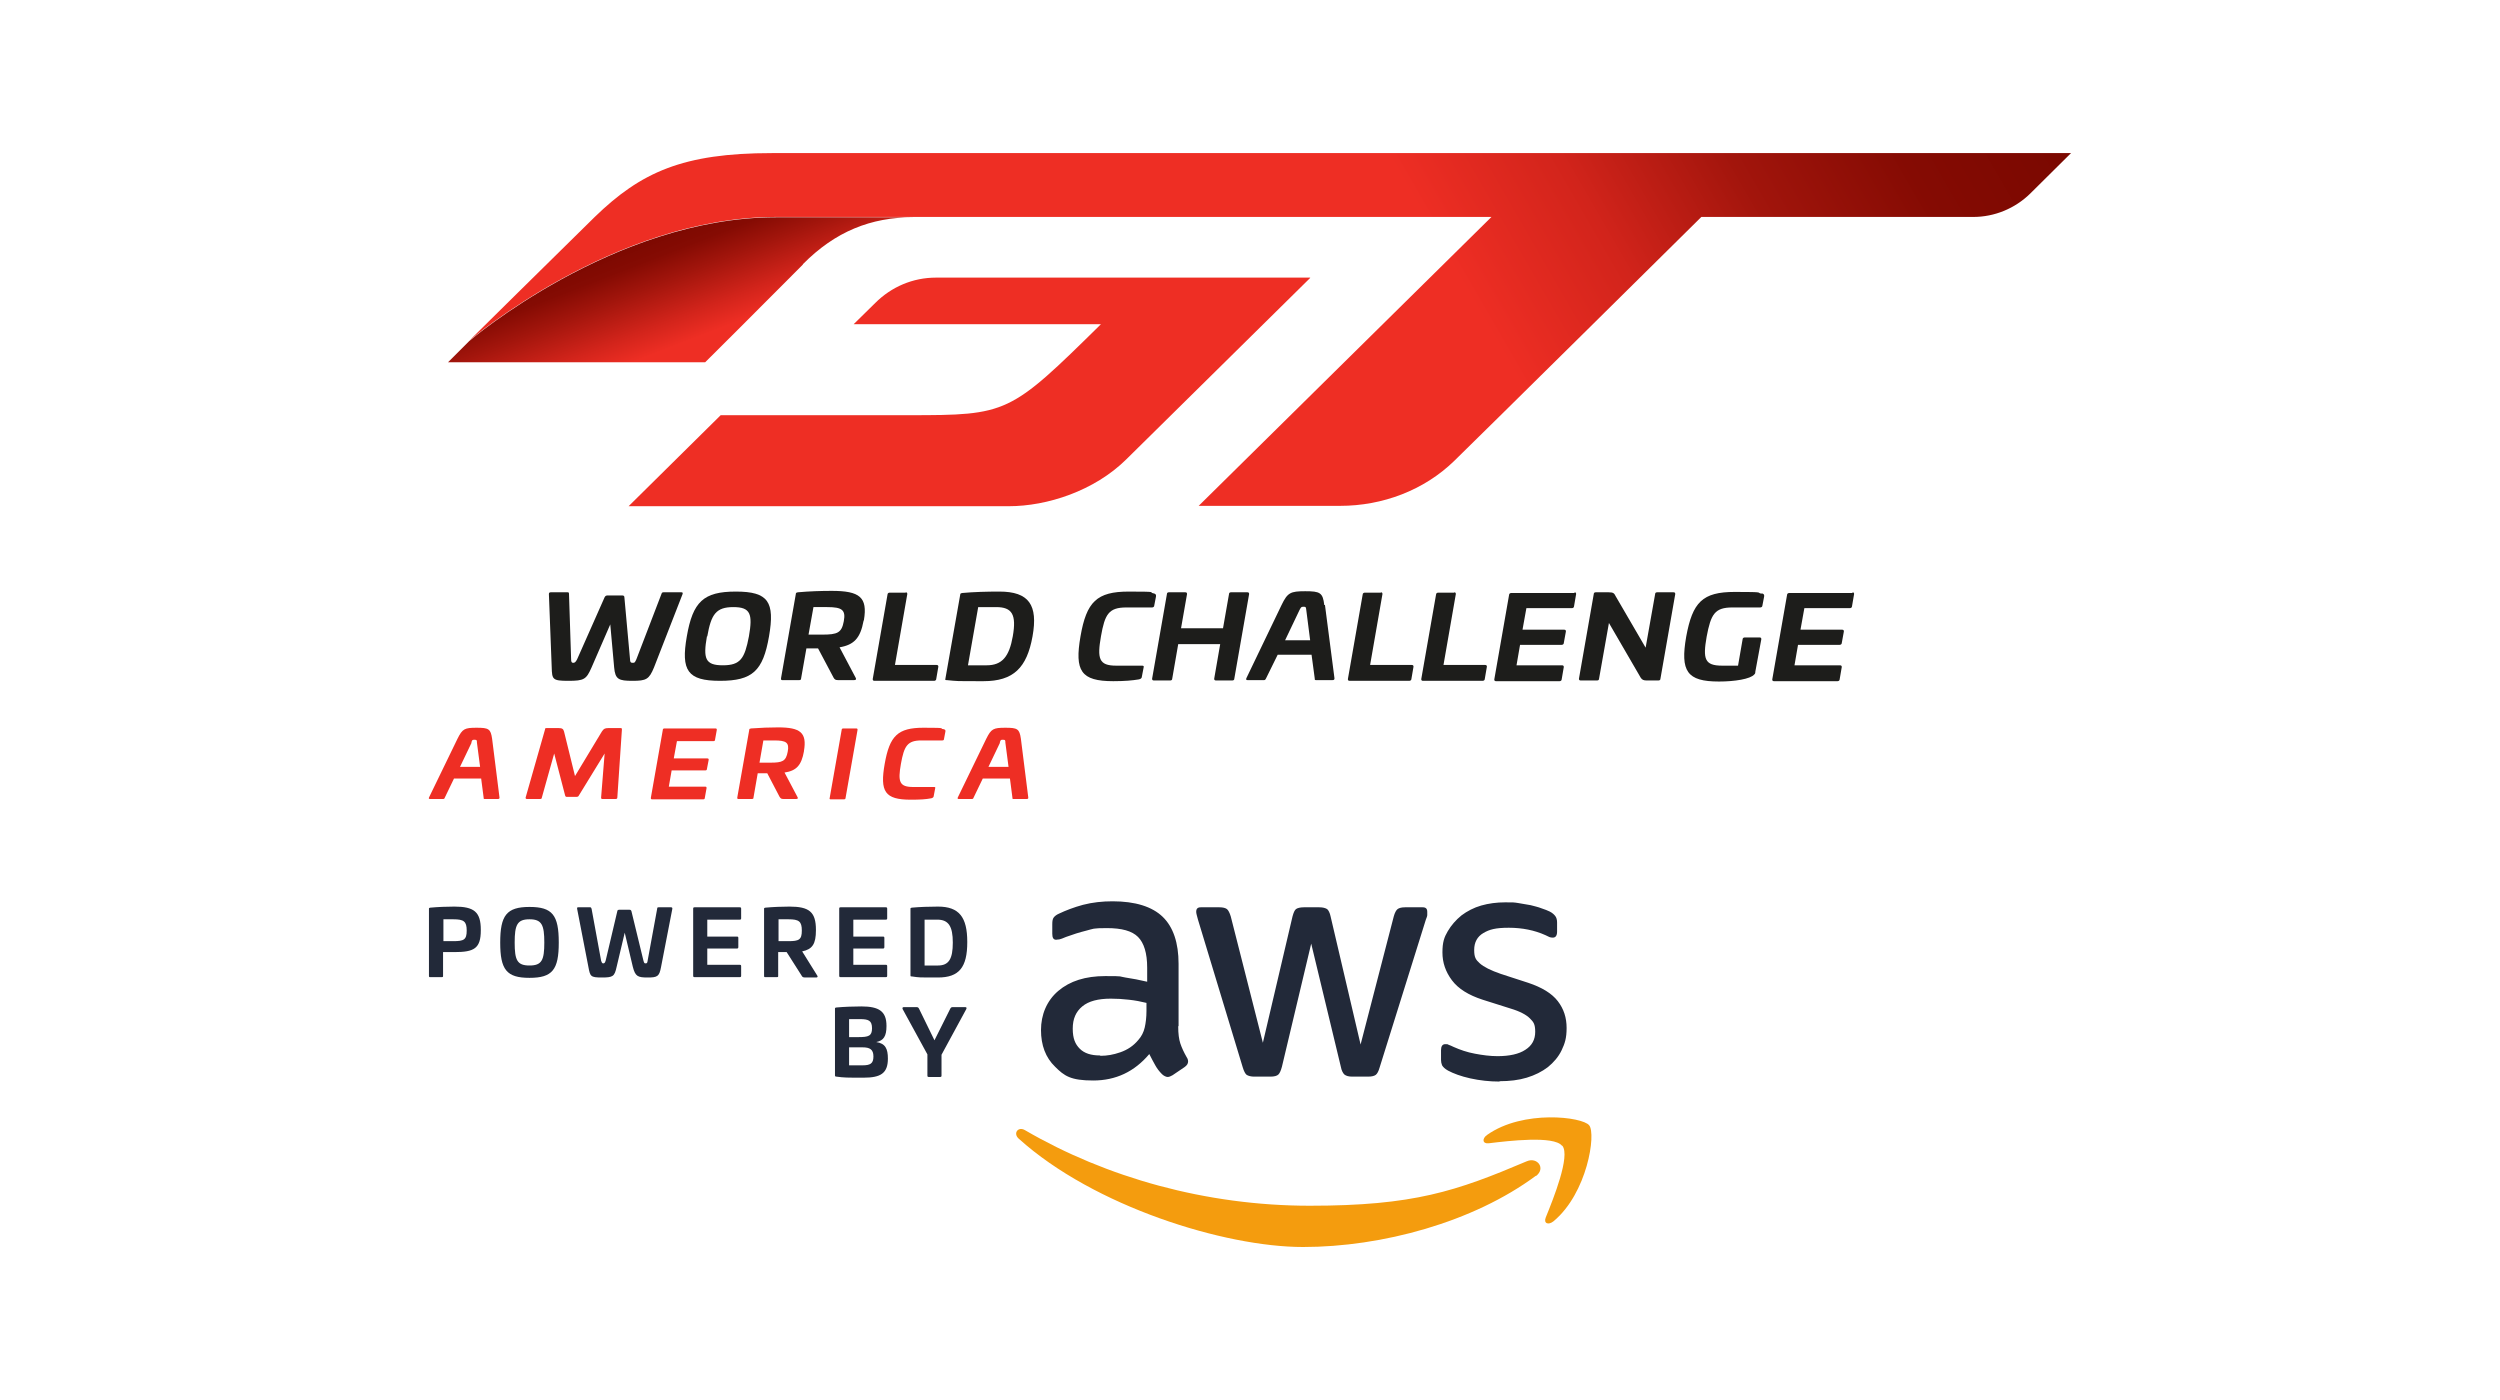 <?xml version="1.0" encoding="UTF-8"?>
<svg id="Layer_1" xmlns="http://www.w3.org/2000/svg" version="1.1" xmlns:xlink="http://www.w3.org/1999/xlink" viewBox="0 0 708.7 396.9">
  <!-- Generator: Adobe Illustrator 29.1.0, SVG Export Plug-In . SVG Version: 2.1.0 Build 142)  -->
  <defs>
    <style>
      .st0 {
        fill: #f49c0e;
        fill-rule: evenodd;
      }

      .st1 {
        fill: url(#linear-gradient1);
      }

      .st2 {
        fill: #ee2e24;
      }

      .st3 {
        fill: #1d1d1b;
      }

      .st4 {
        fill: #222939;
      }

      .st5 {
        fill: url(#linear-gradient);
      }
    </style>
    <linearGradient id="linear-gradient" x1="175.8" y1="170.6" x2="539.3" y2="-39.2" gradientUnits="userSpaceOnUse">
      <stop offset=".6" stop-color="#ee2e24"/>
      <stop offset=".7" stop-color="#d2241b"/>
      <stop offset=".8" stop-color="#a2150c"/>
      <stop offset=".9" stop-color="#850b03"/>
      <stop offset="1" stop-color="#7a0800"/>
    </linearGradient>
    <linearGradient id="linear-gradient1" x1="198.1" y1="95.5" x2="185" y2="61.6" gradientUnits="userSpaceOnUse">
      <stop offset="0" stop-color="#ee2e24"/>
      <stop offset=".2" stop-color="#d2241b"/>
      <stop offset=".5" stop-color="#a2150c"/>
      <stop offset=".7" stop-color="#850b03"/>
      <stop offset=".9" stop-color="#7a0800"/>
      <stop offset="1" stop-color="#7a0800"/>
    </linearGradient>
  </defs>
  <g>
    <g id="GT">
      <g>
        <path class="st5" d="M218.8,43.4c-25.2,0-37.1,5.4-50.2,18.1-10.2,10-35.6,35.1-35.6,35.1h0s0,0,0,0c0,0,40.9-35.1,87-35.1h202.8l-83,81.9h40.1c12,0,23.8-4.4,32.4-12.8,6.1-5.9,70-69.1,70-69.1h77.1c6,0,11.8-2.4,16.1-6.6l11.6-11.5H218.8Z"/>
        <path class="st2" d="M371.4,78.7h-106.1c-6.5,0-12.6,2.6-17.2,7.2l-6.1,6h70.1c-25.9,25.5-26.4,25.8-54.5,25.8h-53.3l-26.1,25.8h107.8c10.8,0,24.2-4.3,33.3-13.3l52.1-51.4Z"/>
      </g>
      <path class="st1" d="M227.6,74.9c9.2-9.3,19.3-13.3,31.2-13.3h-38.8c-46.1,0-87,35.1-87,35.1l-6,6h72.9s17.1-17,27.7-27.7Z"/>
    </g>
    <g id="World_Challenge">
      <path class="st3" d="M193.1,167.9c.4,0,.5.1.4.5l-8.1,20.8c-1.4,3.4-2.2,3.8-6.1,3.8s-4.9-.4-5.2-3.8l-1.1-12.2-5.3,12.2c-1.5,3.4-2.1,3.8-6.6,3.8s-4.6-.4-4.7-3.8l-.8-20.8c0-.4.2-.5.6-.5h4.7c.3,0,.4.1.4.5l.6,18.5c0,.8.2,1,.6,1s.7-.2,1.1-1l7.8-17.6c.2-.4.5-.5.8-.5h4.2c.3,0,.6.1.6.5l1.6,17.6c0,.8.2,1,.8,1s.6-.2,1-1l7.1-18.5c.1-.4.3-.5.6-.5h4.7Z"/>
      <path class="st3" d="M218,180.4c-1.7,9.8-4.7,12.6-13.9,12.6s-11.1-2.9-9.4-12.6c1.7-9.8,4.7-12.7,13.9-12.7s11.1,2.9,9.4,12.7ZM200.4,180.4c-1.1,6.3-.5,8.2,4.5,8.2s6.2-1.9,7.4-8.2c1.1-6.3.5-8.3-4.4-8.3s-6.3,2-7.4,8.3Z"/>
      <path class="st3" d="M244.8,176c-.9,4.9-2.7,6.8-6.8,7.5l4.6,8.7c.2.4,0,.6-.5.6h-4.5c-.8,0-1-.2-1.3-.7l-4.4-8.3h-3.3l-1.5,8.5c0,.4-.2.5-.6.5h-4.6c-.4,0-.5,0-.5-.5l4.2-23.9c0-.4.2-.4.6-.5,3.3-.3,6.7-.4,9.6-.4,7.9,0,10.2,1.8,9.1,8.3ZM230.6,172.1l-1.4,7.8h3.9c4.3,0,5.5-.5,6.1-3.8.6-3.2-.5-4-4.7-4h-3.9Z"/>
      <path class="st3" d="M256.7,167.9c.4,0,.5.2.5.5l-3.5,20.1h11.8c.4,0,.5.2.5.5l-.6,3.5c0,.3-.3.5-.6.5h-16.9c-.4,0-.5-.2-.5-.5l4.2-24c0-.3.3-.5.6-.5h4.6Z"/>
      <path class="st3" d="M292.7,180.4c-1.6,8.9-5.4,12.7-13.9,12.7s-7.2,0-10.4-.3c-.4,0-.5,0-.4-.4l4.2-23.8c0-.4.2-.4.6-.5,3.3-.3,7-.4,10.5-.4,8.4,0,11,3.8,9.4,12.7ZM277.3,172.1l-2.9,16.5h5.3c4.4,0,6.4-2.5,7.4-8.2,1.1-6.2-.2-8.3-4.7-8.3h-5Z"/>
      <path class="st3" d="M327,168.2c.5.1.8.3.7.9l-.5,2.6c0,.3-.3.5-.6.5h-7.3c-5,0-6.1,1.9-7.2,8.2-1.1,6.3-.6,8.3,4.3,8.3h7.4c.4,0,.5.2.4.5l-.5,2.6c0,.5-.4.7-.9.8-1.8.3-4,.5-7.2.5-9.2,0-11-2.9-9.3-12.7,1.7-9.8,4.6-12.7,13.7-12.7s5.3.2,7,.5Z"/>
      <path class="st3" d="M353.6,167.9c.4,0,.5.2.5.5l-4.2,24c0,.4-.3.5-.6.5h-4.6c-.4,0-.5-.2-.5-.5l1.7-9.8h-11.9l-1.7,9.8c0,.4-.3.5-.6.5h-4.6c-.4,0-.5-.2-.5-.5l4.2-24c0-.4.3-.5.6-.5h4.6c.4,0,.5.2.5.5l-1.7,9.7h11.9l1.7-9.7c0-.4.3-.5.6-.5h4.6Z"/>
      <path class="st3" d="M375.6,171.5l2.7,20.8c0,.4-.2.5-.6.5h-4.6c-.4,0-.4-.1-.4-.5l-.9-6.7h-9.6l-3.3,6.7c-.2.4-.3.5-.6.5h-4.6c-.4,0-.5-.1-.4-.5l10-20.8c1.7-3.5,2.5-3.9,6.7-3.9s5,.4,5.4,3.9ZM368.4,172.9l-4.1,8.6h7.1l-1.1-8.6c-.1-.8-.1-.9-.8-.9s-.7.2-1.1.9Z"/>
      <path class="st3" d="M391.4,167.9c.4,0,.5.2.5.5l-3.5,20.1h11.8c.4,0,.5.2.5.5l-.6,3.5c0,.3-.3.5-.6.5h-16.9c-.4,0-.5-.2-.5-.5l4.2-24c0-.3.3-.5.6-.5h4.6Z"/>
      <path class="st3" d="M412.2,167.9c.4,0,.5.2.5.5l-3.5,20.1h11.8c.4,0,.5.2.5.5l-.6,3.5c0,.3-.3.5-.6.5h-16.9c-.4,0-.5-.2-.5-.5l4.2-24c0-.3.3-.5.6-.5h4.6Z"/>
      <path class="st3" d="M446.3,167.9c.4,0,.5.2.5.5l-.6,3.5c0,.3-.3.5-.6.5h-12.9l-1.1,6.1h11.8c.4,0,.5.2.5.5l-.6,3.3c0,.3-.3.5-.6.5h-11.8l-1,5.8h12.9c.4,0,.5.2.5.5l-.6,3.5c0,.3-.3.5-.6.5h-18c-.4,0-.5-.2-.5-.5l4.2-24c0-.3.3-.5.6-.5h18Z"/>
      <path class="st3" d="M474.4,167.9c.4,0,.5.2.5.5l-4.2,24c0,.4-.3.5-.6.5h-3.3c-.9,0-1.3-.2-1.7-.8l-9-15.5-2.8,15.8c0,.4-.3.5-.6.5h-4.6c-.4,0-.5-.2-.5-.5l4.2-24c0-.4.3-.5.6-.5h3.6c1.4,0,1.6.3,2,1.1l8.5,14.6,2.7-15.2c0-.4.3-.5.6-.5h4.6Z"/>
      <path class="st3" d="M499.4,168.2c.5.1.8.3.7.9l-.5,2.6c0,.3-.3.5-.6.5h-7.9c-5,0-6.1,1.9-7.3,8.3-1.1,6.3-.6,8.2,4.4,8.2h4.5l1.3-7.5c0-.3.3-.5.6-.5h4.2c.4,0,.5.2.5.5l-1.7,9.2c0,.5-.1.6-.3.8-1.1,1.3-5.6,2-10,2-9.1,0-11-2.9-9.3-12.7,1.8-9.8,4.6-12.7,13.8-12.7s5.8.2,7.6.5Z"/>
      <path class="st3" d="M525.1,167.9c.4,0,.5.2.5.5l-.6,3.5c0,.3-.3.5-.6.5h-12.9l-1.1,6.1h11.8c.4,0,.5.2.5.5l-.6,3.3c0,.3-.3.5-.6.5h-11.8l-1,5.8h12.9c.4,0,.5.2.5.5l-.6,3.5c0,.3-.3.5-.6.5h-18c-.4,0-.5-.2-.5-.5l4.2-24c0-.3.3-.5.6-.5h18Z"/>
    </g>
  </g>
  <g>
    <g>
      <path class="st4" d="M334,291c0,2,.2,3.6.6,4.8.4,1.2,1,2.5,1.8,3.9.3.4.4.9.4,1.2,0,.6-.3,1.1-1,1.6l-3.4,2.3c-.5.3-1,.5-1.4.5s-1.1-.3-1.6-.8c-.8-.8-1.4-1.6-1.9-2.5-.5-.9-1.1-2-1.7-3.2-4.2,5-9.5,7.5-15.9,7.5s-8.2-1.3-10.8-3.9c-2.7-2.6-4-6.1-4-10.4s1.6-8.3,4.9-11.1c3.3-2.8,7.7-4.2,13.3-4.2s3.7.1,5.7.4c2,.3,4.1.7,6.2,1.2v-4c0-4.1-.9-7-2.6-8.7-1.7-1.7-4.6-2.5-8.8-2.5s-3.8.2-5.8.7c-2,.5-3.9,1.1-5.8,1.8-.9.4-1.5.6-1.9.7-.4,0-.7.1-.9.1-.8,0-1.1-.6-1.1-1.7v-2.7c0-.9.1-1.5.4-1.9.3-.4.8-.8,1.5-1.1,1.9-.9,4.2-1.8,6.8-2.5,2.7-.7,5.5-1,8.4-1,6.4,0,11.2,1.5,14.2,4.4,3,2.9,4.5,7.4,4.5,13.3v17.6ZM312,299.3c1.8,0,3.6-.3,5.6-1,2-.7,3.7-1.8,5.1-3.5.9-1,1.5-2.2,1.8-3.5.3-1.3.5-2.9.5-4.7v-2.3c-1.6-.4-3.2-.7-5-.9-1.7-.2-3.4-.3-5.1-.3-3.6,0-6.3.7-8.1,2.2-1.8,1.5-2.7,3.5-2.7,6.3s.7,4.4,2,5.7c1.3,1.3,3.2,1.9,5.7,1.9ZM355.5,305.2c-.9,0-1.6-.2-2.1-.5-.4-.3-.8-1.1-1.1-2.1l-12.7-41.9c-.3-1.1-.5-1.8-.5-2.2,0-.9.4-1.3,1.3-1.3h5.3c1,0,1.7.2,2.1.5.4.3.8,1.1,1.1,2.1l9.1,35.8,8.4-35.8c.3-1.1.6-1.8,1-2.1.4-.3,1.2-.5,2.2-.5h4.4c1,0,1.7.2,2.2.5.4.3.8,1.1,1,2.1l8.5,36.3,9.4-36.3c.3-1.1.7-1.8,1.1-2.1.4-.3,1.1-.5,2.1-.5h5c.9,0,1.3.4,1.3,1.3s0,.5,0,.9c0,.3-.2.8-.4,1.3l-13.1,41.9c-.3,1.1-.7,1.8-1.1,2.1-.4.3-1.1.5-2.1.5h-4.6c-1,0-1.7-.2-2.2-.6-.4-.4-.8-1.1-1-2.2l-8.4-34.9-8.3,34.9c-.3,1.1-.6,1.8-1,2.2-.4.4-1.2.6-2.2.6h-4.6ZM425.1,306.6c-2.8,0-5.6-.3-8.3-.9-2.7-.6-4.8-1.4-6.3-2.2-.9-.5-1.4-1-1.7-1.5-.2-.5-.3-1-.3-1.5v-2.8c0-1.1.4-1.7,1.2-1.7s.6,0,1,.2c.3.1.8.3,1.4.6,1.8.8,3.8,1.5,6,1.9,2.1.4,4.3.7,6.4.7,3.4,0,6.1-.6,7.9-1.8,1.9-1.2,2.8-2.9,2.8-5.1s-.5-2.8-1.5-3.8c-1-1-2.8-2-5.5-2.8l-7.9-2.5c-4-1.3-6.9-3.1-8.7-5.5-1.8-2.4-2.7-5-2.7-7.9s.5-4.3,1.5-6c1-1.7,2.3-3.2,3.9-4.5,1.6-1.2,3.5-2.2,5.6-2.8,2.1-.6,4.4-.9,6.8-.9s2.4,0,3.7.2c1.2.2,2.4.4,3.5.6,1.1.3,2.1.5,3.1.9.9.3,1.7.6,2.3.9.8.4,1.3.9,1.6,1.3.3.4.5,1,.5,1.8v2.6c0,1.1-.4,1.7-1.2,1.7s-1.1-.2-2.1-.7c-3.1-1.4-6.6-2.1-10.4-2.1s-5.5.5-7.2,1.5c-1.7,1-2.6,2.6-2.6,4.8s.5,2.8,1.6,3.8c1.1,1,3.1,2,6,3l7.7,2.5c3.9,1.3,6.7,3,8.4,5.2,1.7,2.2,2.5,4.7,2.5,7.6s-.5,4.4-1.4,6.3c-.9,1.9-2.3,3.5-3.9,4.8-1.7,1.3-3.7,2.3-6,3-2.3.7-4.9,1-7.7,1Z"/>
      <g>
        <path class="st0" d="M435.4,333.3c-17.8,13.2-43.7,20.2-66,20.2s-59.3-11.5-80.6-30.7c-1.7-1.5-.2-3.6,1.8-2.4,23,13.4,51.3,21.4,80.7,21.4s41.5-4.1,61.5-12.6c3-1.3,5.5,2,2.6,4.2Z"/>
        <path class="st0" d="M442.8,324.8c-2.3-2.9-15.1-1.4-20.8-.7-1.7.2-2-1.3-.4-2.4,10.2-7.2,27-5.1,28.9-2.7,2,2.4-.5,19.2-10.1,27.2-1.5,1.2-2.9.6-2.2-1.1,2.2-5.4,7-17.4,4.7-20.3Z"/>
      </g>
    </g>
    <g>
      <path class="st4" d="M136.3,263.7c0,5.2-1.9,6.2-7.5,6.2h-3.2v6.7c0,.3,0,.4-.4.4h-3.2c-.3,0-.4,0-.4-.4v-18.9c0-.3,0-.3.4-.4,2.2-.2,4.7-.3,6.8-.3,5.6,0,7.5,1.5,7.5,6.6ZM125.7,260.6v6.2h2.8c3,0,3.8-.4,3.8-3s-.8-3.2-3.8-3.2h-2.8Z"/>
      <path class="st4" d="M158.4,267.2c0,7.7-1.8,10-8.3,10s-8.3-2.3-8.3-10,1.8-10.1,8.3-10.1,8.3,2.3,8.3,10.1ZM145.9,267.2c0,5,.7,6.5,4.2,6.5s4.2-1.5,4.2-6.5-.7-6.6-4.2-6.6-4.2,1.6-4.2,6.6Z"/>
      <path class="st4" d="M190.2,257.2c.3,0,.4.1.4.4l-3.2,16.5c-.5,2.7-1,3-3.8,3s-3.5-.3-4.2-3l-2.3-9.7-2.3,9.7c-.6,2.7-1,3-4.2,3s-3.3-.3-3.8-3l-3.2-16.5c0-.3,0-.4.3-.4h3.4c.2,0,.3.1.4.4l2.7,14.7c.2.6.3.8.6.8s.5-.1.7-.8l3.3-14c0-.3.3-.4.5-.4h3c.2,0,.4.1.5.4l3.4,14c.2.6.2.8.6.8s.5-.1.6-.8l2.7-14.7c0-.3.1-.4.4-.4h3.4Z"/>
      <path class="st4" d="M209.7,257.2c.3,0,.4.1.4.4v2.7c0,.3-.1.4-.4.4h-9.2v4.8h8.4c.3,0,.4.1.4.4v2.6c0,.3-.2.4-.4.4h-8.4v4.6h9.2c.3,0,.4.1.4.4v2.7c0,.3-.1.4-.4.4h-12.8c-.3,0-.4-.1-.4-.4v-19c0-.3.1-.4.4-.4h12.8Z"/>
      <path class="st4" d="M231.3,263.7c0,3.9-1,5.4-3.9,6l4.3,6.9c.2.3,0,.5-.3.5h-3.2c-.6,0-.8-.2-1-.6l-4.2-6.6h-2.4v6.7c0,.3,0,.4-.4.4h-3.2c-.3,0-.4,0-.4-.4v-18.9c0-.3,0-.3.4-.4,2.2-.2,4.7-.3,6.8-.3,5.6,0,7.5,1.5,7.5,6.6ZM220.7,260.6v6.2h2.8c3,0,3.8-.4,3.8-3s-.8-3.2-3.8-3.2h-2.8Z"/>
      <path class="st4" d="M251.1,257.2c.3,0,.4.1.4.4v2.7c0,.3-.1.4-.4.4h-9.2v4.8h8.4c.3,0,.4.1.4.4v2.6c0,.3-.2.4-.4.4h-8.4v4.6h9.2c.3,0,.4.1.4.4v2.7c0,.3-.1.4-.4.4h-12.8c-.3,0-.4-.1-.4-.4v-19c0-.3.1-.4.4-.4h12.8Z"/>
      <path class="st4" d="M274.2,267.1c0,7.1-2.3,10-8.3,10s-5.2,0-7.4-.3c-.3,0-.4,0-.4-.3v-18.8c0-.3,0-.3.4-.4,2.2-.2,4.9-.3,7.4-.3,6,0,8.3,3,8.3,10ZM262.1,260.6v13.1h3.8c3.1,0,4.2-1.9,4.2-6.5s-1.2-6.5-4.4-6.5h-3.6Z"/>
      <path class="st4" d="M251.3,290.9c0,2.8-.8,4.1-2.9,4.5h0c2.6.4,3.3,1.9,3.3,4.7,0,4.2-2.1,5.4-6.9,5.4s-5.5,0-7.7-.3c-.3,0-.4-.1-.4-.4v-18.8c0-.3,0-.3.4-.4,2.2-.2,5-.3,7.1-.3,5,0,7.1,1.4,7.1,5.5ZM240.7,288.9v5.1h2.6c2.9,0,3.9-.3,3.9-2.5s-1-2.6-3.4-2.6h-3.1ZM240.7,296.9v5.1h3.8c2.2,0,3.1-.5,3.1-2.5s-1-2.6-3.1-2.6h-3.9Z"/>
      <path class="st4" d="M273.6,285.5c.4,0,.5.2.3.6l-7,12.9v5.9c0,.3-.1.4-.4.4h-3.2c-.3,0-.4-.1-.4-.4v-6l-7-12.8c-.2-.4,0-.6.3-.6h3.6c.4,0,.5.1.7.4l4.4,9,4.5-9c.2-.3.3-.4.7-.4h3.6Z"/>
    </g>
  </g>
  <g id="AMERICA">
    <path class="st2" d="M139.5,209.4l2.1,16.7c0,.3-.1.4-.5.4h-3.7c-.3,0-.3-.1-.3-.4l-.7-5.4h-7.7l-2.6,5.4c-.1.3-.2.4-.5.4h-3.7c-.3,0-.4-.1-.3-.4l8.1-16.7c1.4-2.8,2-3.1,5.4-3.1s4,.3,4.4,3.1ZM133.7,210.5l-3.3,6.9h5.7l-.9-6.9c0-.6,0-.8-.7-.8s-.6.1-.9.8Z"/>
    <path class="st2" d="M176,206.4c.3,0,.3.2.3.4l-1.3,19.3c0,.3-.2.4-.5.4h-3.7c-.3,0-.4-.1-.4-.4l1-12.5-7.3,11.9c-.1.3-.4.4-.7.4h-2.7c-.3,0-.4-.1-.5-.4l-3.1-11.9-3.5,12.5c0,.3-.2.4-.5.4h-3.7c-.3,0-.4-.1-.4-.4l5.5-19.3c0-.3.1-.4.4-.4h3.5c.9,0,1.3.2,1.5,1l3.1,12.6,7.6-12.6c.5-.8.9-1,1.8-1h3.5Z"/>
    <path class="st2" d="M202.8,206.5c.3,0,.4.1.4.4l-.5,2.8c0,.3-.2.4-.5.4h-10.3l-.9,4.9h9.5c.3,0,.4.1.4.4l-.5,2.6c0,.3-.2.4-.5.4h-9.5l-.8,4.6h10.3c.3,0,.4.1.4.4l-.5,2.8c0,.3-.2.4-.5.4h-14.4c-.3,0-.4-.1-.4-.4l3.4-19.3c0-.3.2-.4.5-.4h14.4Z"/>
    <path class="st2" d="M227.9,213c-.7,3.9-2.1,5.5-5.5,6l3.7,7c.2.3,0,.5-.4.5h-3.6c-.7,0-.8-.2-1.1-.6l-3.5-6.7h-2.7l-1.2,6.9c0,.3-.1.4-.5.4h-3.7c-.3,0-.4,0-.4-.4l3.4-19.2c0-.3.1-.3.5-.4,2.6-.2,5.4-.3,7.7-.3,6.3,0,8.2,1.5,7.3,6.7ZM216.4,209.9l-1.1,6.3h3.1c3.4,0,4.4-.4,4.9-3.1.5-2.6-.4-3.2-3.8-3.2h-3.1Z"/>
    <path class="st2" d="M242.7,206.5c.3,0,.4.1.4.4l-3.4,19.3c0,.3-.2.4-.5.4h-3.7c-.3,0-.4-.1-.3-.4l3.4-19.3c0-.3.2-.4.5-.4h3.7Z"/>
    <path class="st2" d="M267.5,206.7c.4.1.6.3.5.7l-.4,2.1c0,.3-.2.4-.5.4h-5.9c-4,0-4.9,1.6-5.8,6.6-.9,5.1-.5,6.6,3.5,6.6h5.9c.3,0,.4.1.3.4l-.4,2.1c0,.4-.3.6-.7.7-1.5.3-3.2.4-5.8.4-7.4,0-8.8-2.3-7.4-10.2,1.4-7.9,3.7-10.2,11-10.2s4.2.2,5.6.4Z"/>
    <path class="st2" d="M289.4,209.4l2.1,16.7c0,.3-.1.4-.5.4h-3.7c-.3,0-.3-.1-.3-.4l-.7-5.4h-7.7l-2.6,5.4c-.1.3-.2.4-.5.4h-3.7c-.3,0-.4-.1-.3-.4l8.1-16.7c1.4-2.8,2-3.1,5.4-3.1s4,.3,4.4,3.1ZM283.5,210.5l-3.3,6.9h5.7l-.9-6.9c0-.6,0-.8-.7-.8s-.6.1-.9.8Z"/>
  </g>
</svg>